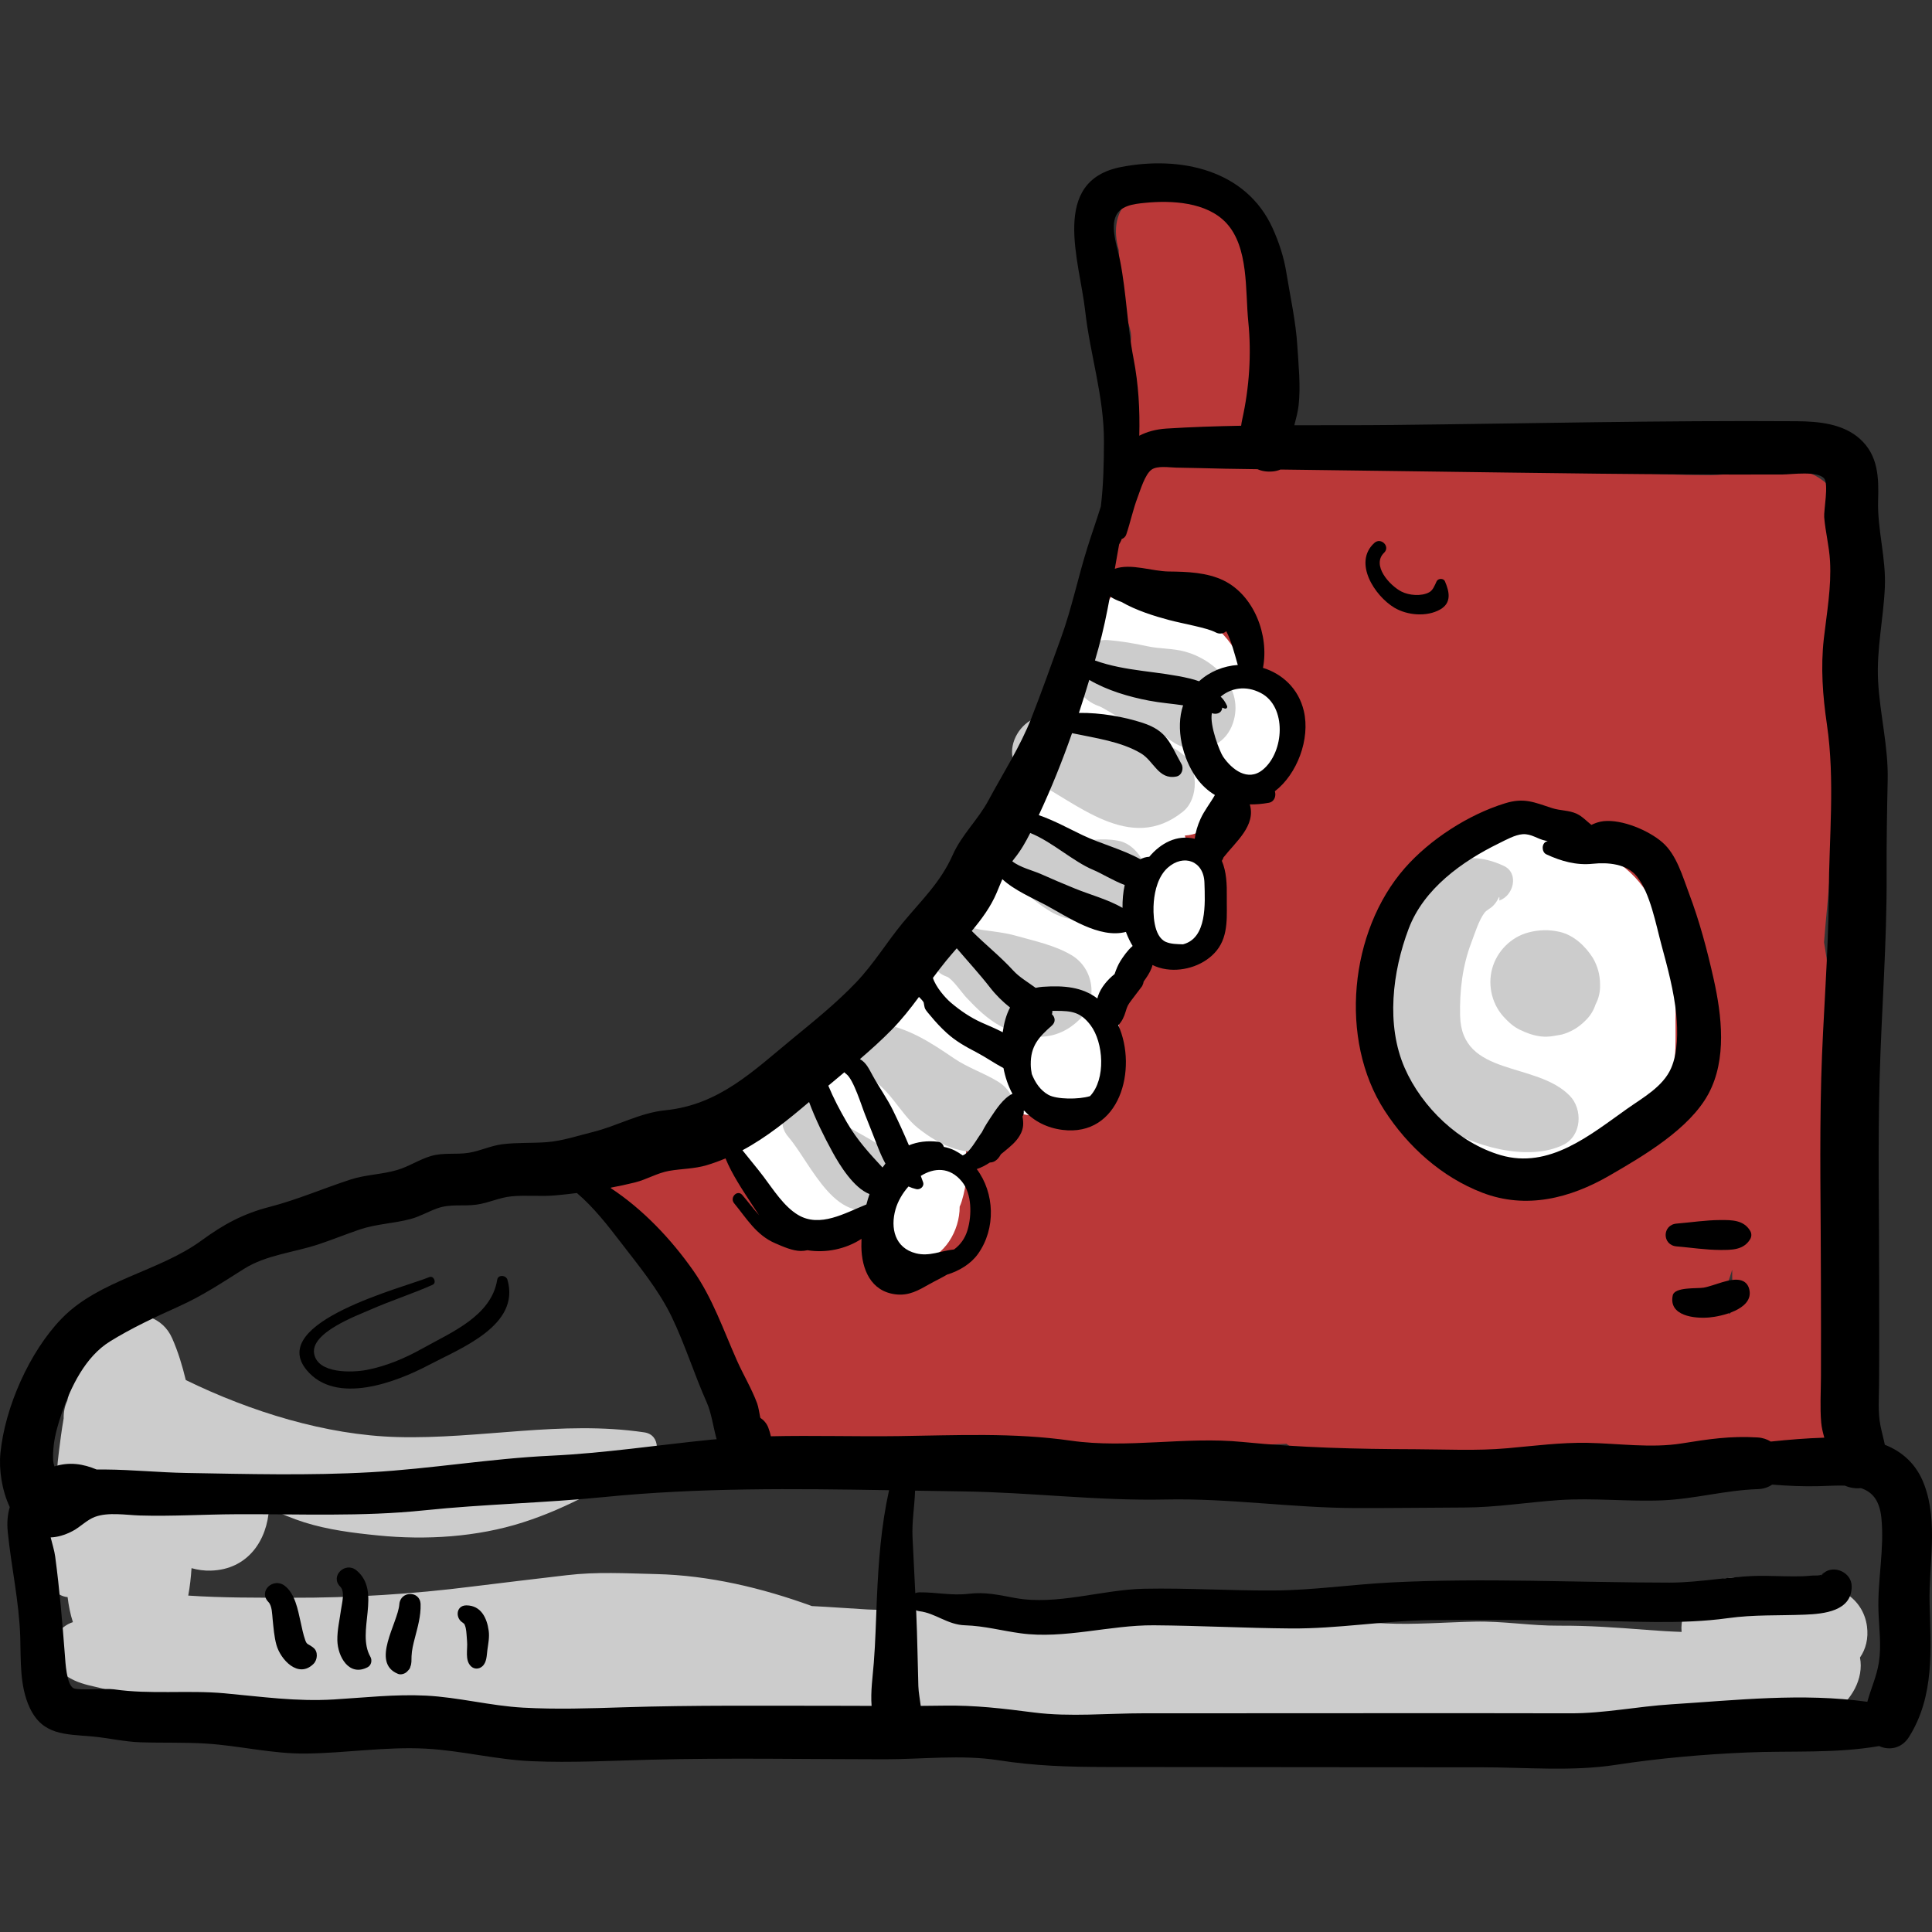 <svg xmlns="http://www.w3.org/2000/svg" fill="none" viewBox="0 0 80 80" height="80" width="80">
<rect x="0" y="0" width="80" height="80" fill="#333333" stroke="none"/>
<g clip-path="url(#clip0_6068_1965)">
<path fill="#BA3838" d="M75.952 32.844C76.078 29.828 76.038 26.696 76.395 23.762C76.565 22.365 76.658 20.568 75.235 19.735C73.944 18.98 72.226 19.676 70.823 19.675C68.282 19.673 65.711 19.486 63.183 19.097C61.765 18.878 60.271 18.71 58.844 18.683C57.573 18.659 56.196 18.521 54.768 18.697C54.032 18.787 53.354 18.862 52.622 18.747C52.227 18.684 51.842 18.627 51.455 18.587C51.528 17.835 51.593 17.091 51.725 16.338C51.91 15.283 52.134 14.183 52.123 13.107C52.114 12.278 51.944 11.536 51.642 10.861C51.727 10.488 51.799 10.115 51.879 9.763C52.076 8.804 51.6 7.802 50.612 7.531C50.056 7.378 49.401 7.532 48.94 7.904C48.284 7.626 47.544 7.633 46.927 8.109C46.167 8.696 46.095 9.538 46.325 10.351C46.374 11.097 46.285 11.806 46.46 12.571C46.553 12.981 46.819 13.508 46.838 13.924C46.852 14.255 46.656 14.766 46.594 15.091C46.236 16.97 46.485 18.893 46.53 20.789C46.492 21.203 46.54 21.563 46.465 21.88C46.315 22.506 46.116 23.126 45.941 23.746C45.489 25.348 44.965 26.891 44.278 28.408C43.696 29.691 43.154 30.989 42.624 32.292C42.201 33.331 41.464 34.288 40.827 35.221C38.954 37.967 36.912 40.553 34.497 42.853C33.377 43.92 32.196 45.009 30.883 45.832C29.608 46.631 28.509 47.59 26.948 47.744C25.482 47.889 24.726 49.483 25.752 50.633C26.035 50.949 26.303 51.246 26.55 51.594C26.855 52.023 27.41 52.201 27.9 52.13C28.097 52.411 28.298 52.69 28.489 52.972C28.671 53.49 28.855 54.009 29.037 54.528C29.249 55.135 29.62 55.864 29.755 56.422C29.922 57.119 29.87 57.865 30.339 58.552C31.267 59.909 32.981 59.7 34.416 59.695C35.773 59.69 37.064 60.075 38.414 60.186C39.846 60.303 41.258 60.041 42.688 60.062C44.344 60.086 46.026 60.158 47.679 60.047C49.542 59.922 51.407 59.861 53.271 59.784C53.466 59.94 53.693 60.072 53.955 60.168C55.505 60.737 57.386 60.937 59.029 60.942C60.725 60.947 62.361 61.283 64.047 61.347C65.749 61.411 67.268 61.162 68.936 60.92C69.77 60.798 70.616 60.57 71.453 60.498C72.159 60.437 72.881 60.595 73.609 60.427C73.767 60.39 73.912 60.342 74.051 60.29C74.689 60.4 75.381 60.123 75.704 59.525C75.856 59.244 75.946 58.945 75.959 58.625C75.967 58.435 75.93 58.27 75.873 58.108C76.013 57.593 76.081 57.035 76.11 56.476C76.198 54.804 76.078 53.093 76.077 51.417C76.077 49.681 75.959 48.04 75.798 46.318C75.641 44.639 76.078 42.917 75.867 41.259C75.772 40.513 75.647 39.766 75.53 39.017C75.563 38.605 75.597 38.192 75.637 37.78C75.798 36.138 75.882 34.494 75.952 32.844ZM35.521 51.909C35.24 52.233 35.422 52.429 35.521 51.909V51.909ZM71.628 54.408C71.617 54.408 71.606 54.408 71.595 54.407C71.516 54.159 71.396 53.921 71.24 53.704C71.457 53.367 71.61 52.981 71.727 52.575C71.728 53.126 71.728 53.677 71.731 54.228C71.695 54.287 71.66 54.347 71.628 54.408Z"></path>
<path fill="white" d="M53.272 29.003C52.915 28.392 52.263 28.026 51.574 28.02C51.421 27.377 51.131 26.794 50.662 26.288C50.089 25.669 49.454 24.967 48.812 24.42C48.217 23.913 47.386 23.721 46.68 24.145C46.123 24.48 45.758 24.934 45.598 25.567C45.531 25.828 45.559 26.101 45.515 26.361C45.5 26.448 45.497 26.497 45.499 26.524C45.477 26.562 45.45 26.608 45.415 26.673C45.15 27.167 45.125 27.696 44.949 28.211C44.771 28.729 44.467 29.229 44.243 29.731C43.985 30.31 43.76 30.929 43.455 31.484C43.198 31.951 42.797 32.31 42.509 32.757C42.161 33.296 41.974 33.906 41.737 34.496C41.535 35 41.127 35.288 40.797 35.728C40.061 36.71 39.581 37.793 38.956 38.837C38.303 39.931 37.473 40.806 36.556 41.679C35.727 42.468 34.869 43.173 34.079 43.993C33.369 44.73 32.83 45.594 32.128 46.336C32.016 46.29 31.903 46.248 31.788 46.213C30.999 45.978 30.186 46.771 30.434 47.567C30.805 48.759 32.054 50.239 33.191 50.791C33.958 51.163 34.872 51.047 35.427 50.475C35.483 50.594 35.536 50.714 35.576 50.837C35.813 51.566 36.476 52.141 37.271 52.127C37.275 52.127 37.279 52.127 37.284 52.127C37.533 52.263 37.829 52.302 38.129 52.24C39.108 52.038 39.742 50.959 39.738 49.965C39.773 49.888 39.802 49.81 39.826 49.732C40.037 49.043 40.093 48.286 39.986 47.58C40.348 47.313 40.696 47.02 41.045 46.708C41.322 46.461 41.554 46.193 41.779 45.914C41.902 45.984 42.034 46.044 42.202 46.097C42.405 46.161 42.635 46.182 42.845 46.196C42.906 46.2 42.962 46.198 43.023 46.192C43.361 46.158 43.586 46.125 43.886 45.999C44.084 45.915 44.255 45.826 44.416 45.7C44.792 45.666 45.161 45.517 45.431 45.268C45.762 44.962 45.969 44.56 46.107 44.136C46.147 44.012 46.181 43.886 46.206 43.758C46.27 43.257 46.288 43.125 46.261 43.363C46.244 43.491 46.252 43.47 46.286 43.302C46.395 42.743 46.385 42.203 46.078 41.698C45.984 41.543 45.858 41.399 45.712 41.274C46.369 40.709 47.061 40.152 47.607 39.483C47.678 39.395 47.75 39.301 47.823 39.202C47.984 39.201 48.145 39.174 48.3 39.124C48.599 39.196 48.94 39.195 49.183 39.116C49.575 38.989 50.03 38.73 50.201 38.334C50.315 38.07 50.418 37.84 50.457 37.555C50.49 37.306 50.485 37.055 50.414 36.81C50.365 36.642 50.271 36.466 50.2 36.306C50.047 35.961 49.69 35.685 49.303 35.537C49.245 35.216 49.168 34.9 49.06 34.598C49.5 34.578 49.946 34.37 50.262 33.928C50.558 33.515 50.818 33.023 51.035 32.493C51.328 32.635 51.665 32.68 51.986 32.584C52.463 32.441 52.813 32.184 53.1 31.77C53.273 31.522 53.328 31.265 53.403 30.986C53.586 30.311 53.643 29.64 53.272 29.003Z"></path>
<path fill="white" d="M69.351 40.492C69.335 40.438 69.315 40.387 69.293 40.337C69.212 39.512 69.014 38.716 68.706 38.024C68.601 37.74 68.483 37.472 68.352 37.228C67.656 35.932 66.25 34.999 64.762 34.974C64.679 34.972 64.595 34.976 64.511 34.98C64.111 34.465 63.435 34.144 62.768 34.361C62.628 34.328 62.477 34.308 62.31 34.297C61.411 34.24 60.553 35.056 60.457 35.936C59.361 36.682 58.48 38.037 58.095 39.265C57.659 40.655 57.505 42.462 57.696 43.898C57.907 45.493 58.718 46.94 60.151 47.746C60.801 48.111 61.483 48.228 62.161 48.161C62.299 48.191 62.437 48.217 62.575 48.239C62.579 48.24 62.874 48.282 63.01 48.294C63.201 48.348 63.453 48.415 63.503 48.425C63.992 48.518 64.511 48.479 64.949 48.222C65.29 48.023 65.614 47.611 65.834 47.331C66.007 47.419 66.197 47.48 66.401 47.508C68.402 47.778 69.176 45.486 69.339 43.933C69.418 43.176 69.352 42.406 69.395 41.646C69.417 41.248 69.468 40.887 69.351 40.492Z"></path>
<path fill="#CCCCCC" d="M77.307 67.34C77.149 66.171 76.045 65.49 74.915 65.746C74.483 65.843 73.918 65.582 73.438 65.48C72.652 65.313 71.821 65.21 71.039 65.455C70.192 65.721 69.549 66.693 69.631 67.574C69.138 67.558 68.646 67.525 68.151 67.487C66.947 67.394 65.769 67.308 64.559 67.316C63.386 67.323 62.233 67.121 61.066 67.148C59.847 67.175 58.609 67.278 57.391 67.223C56.116 67.165 54.892 67.019 53.608 67.031C51.068 67.055 48.483 67.152 45.947 67.028C44.836 66.974 43.772 66.889 42.657 66.895C41.383 66.902 40.157 66.821 38.892 66.691C37.898 66.59 36.902 66.698 35.918 66.644C35.139 66.6 34.382 66.54 33.619 66.504C31.554 65.752 29.363 65.23 27.164 65.179C25.911 65.15 24.714 65.077 23.464 65.226C22.162 65.381 20.858 65.531 19.557 65.695C17.077 66.009 14.57 66.166 12.069 66.159C10.647 66.156 9.216 66.166 7.795 66.07C7.863 65.699 7.906 65.317 7.931 64.934C8.185 65.006 8.451 65.044 8.73 65.036C10.27 64.992 11.07 63.77 11.139 62.452C11.621 62.673 12.107 62.882 12.601 63.037C13.585 63.347 14.637 63.479 15.659 63.58C17.639 63.777 19.747 63.649 21.651 63.04C22.607 62.734 23.476 62.347 24.364 61.884C25.182 61.458 26.121 61.231 26.857 60.676C27.296 60.345 27.391 59.417 26.679 59.311C23.247 58.803 19.892 59.598 16.447 59.505C13.489 59.424 10.375 58.453 7.693 57.145C7.55 56.556 7.377 55.975 7.128 55.413C6.346 53.65 3.454 54.467 3.406 56.264C3.123 56.784 2.926 57.395 2.784 58.004C2.684 58.217 2.63 58.461 2.636 58.733C2.548 59.236 2.489 59.711 2.44 60.103C2.375 60.62 2.318 61.235 2.324 61.861C1.724 62.177 1.27 62.785 1.325 63.472C1.369 64.018 1.525 64.385 1.711 64.885C1.596 64.576 1.928 65.45 1.926 65.446C2.034 65.68 2.368 66.099 2.799 66.133C2.843 66.484 2.909 66.835 3.019 67.169C2.742 67.255 2.501 67.459 2.322 67.691C2.304 67.715 2.285 67.739 2.267 67.762C1.977 68.139 2.093 68.874 2.449 69.176C3.32 69.913 4.007 69.729 4.82 70.131C5.955 70.693 6.999 71.161 8.277 71.301C9.518 71.436 10.678 71.17 11.908 71.095C13.253 71.013 14.596 71.212 15.942 71.129C17.072 71.06 18.203 70.871 19.338 70.948C20.628 71.036 21.881 71.097 23.177 71.114C25.492 71.145 27.795 70.792 30.111 70.822C31.392 70.838 32.675 70.766 33.955 70.8C35.101 70.83 36.226 70.988 37.38 70.995C38.6 71.002 39.791 71.243 41.007 71.279C42.19 71.314 43.405 71.172 44.58 71.287C47.25 71.548 49.952 71.434 52.636 71.434C55.157 71.434 57.636 71.635 60.157 71.576C61.515 71.544 62.832 71.719 64.186 71.722C65.589 71.725 66.942 71.793 68.34 71.907C69.848 72.03 71.311 71.981 72.809 71.742C73.898 71.568 74.95 71.541 75.945 70.883C76.656 70.413 77.186 69.512 77.018 68.635C77.258 68.285 77.375 67.846 77.307 67.34Z"></path>
<path fill="#CCCCCC" d="M65 45.372C63.607 43.943 60.519 44.604 60.46 42.063C60.435 41.023 60.556 39.995 60.93 39.018C61.067 38.659 61.235 38.105 61.472 37.793C61.552 37.687 61.729 37.611 61.825 37.507C61.912 37.419 61.983 37.321 62.038 37.212C62.084 37.099 62.099 37.124 62.081 37.288C62.67 37.101 62.916 36.158 62.269 35.855C58.735 34.204 57.388 39.324 57.304 41.873C57.242 43.797 57.994 45.471 59.606 46.561C60.918 47.449 63.262 48.131 64.739 47.402C65.501 47.025 65.546 45.932 65 45.372Z"></path>
<path fill="#CCCCCC" d="M65.961 39.672C65.65 39.179 65.168 38.719 64.576 38.585C64.143 38.486 63.708 38.498 63.279 38.614C62.562 38.806 61.985 39.39 61.788 40.105C61.587 40.835 61.796 41.648 62.337 42.182C62.36 42.204 62.382 42.228 62.404 42.251C62.656 42.502 62.84 42.607 63.138 42.733C63.413 42.849 63.722 42.93 64.025 42.928C64.234 42.926 64.467 42.871 64.673 42.838C65.038 42.736 65.355 42.551 65.624 42.284C65.834 42.089 65.982 41.858 66.069 41.59C66.204 41.334 66.266 41.057 66.255 40.76C66.254 40.371 66.156 40.008 65.961 39.672Z"></path>
<path fill="#CCCCCC" d="M37.187 48.459C36.961 47.648 36.228 47.291 35.546 46.905C34.956 46.571 34.419 46.257 33.909 45.808C33.039 45.042 31.89 46.202 32.642 47.075C33.601 48.188 34.67 51.001 36.624 49.842C37.089 49.566 37.333 48.983 37.187 48.459Z"></path>
<path fill="#CCCCCC" d="M41.324 44.786C40.743 44.429 40.074 44.213 39.509 43.828C38.516 43.152 37.636 42.574 36.411 42.365C34.978 42.12 34.377 44.113 35.803 44.573C36.75 44.878 37.242 46.096 38.006 46.707C38.912 47.432 40.216 48.1 41.324 47.372C42.266 46.754 42.315 45.394 41.324 44.786Z"></path>
<path fill="#CCCCCC" d="M44.369 39.55C43.667 39.134 42.828 38.963 42.04 38.74C41.592 38.614 41.146 38.577 40.686 38.508C40.278 38.446 39.921 38.298 39.505 38.243C38.194 38.069 38.081 40.061 39.207 40.443C39.427 40.517 39.824 41.104 40.027 41.319C40.437 41.754 40.892 42.201 41.422 42.484C42.56 43.092 43.748 43.158 44.711 42.205C45.489 41.435 45.301 40.102 44.369 39.55Z"></path>
<path fill="#CCCCCC" d="M46.297 34.812C45.568 34.68 45.134 34.823 44.56 34.829C44.388 34.766 44.211 34.718 44.01 34.706C43.894 34.686 43.777 34.684 43.661 34.697C42.754 33.708 41.113 34.671 41.761 35.983C42.158 36.787 42.829 37.332 43.467 37.727C44.255 38.214 45.435 38.248 46.297 37.977C46.989 37.759 47.502 37.134 47.502 36.394C47.502 35.719 46.998 34.938 46.297 34.812Z"></path>
<path fill="#CCCCCC" d="M48.988 31.248C48.169 30.563 47.391 30.606 46.397 30.488C45.602 30.393 44.749 30.159 44.036 29.797C42.427 28.979 41.002 31.404 42.617 32.225C44.581 33.222 46.789 35.381 48.987 33.605C49.647 33.073 49.626 31.781 48.988 31.248Z"></path>
<path fill="#CCCCCC" d="M49.075 26.983C48.563 26.842 48.019 26.871 47.502 26.758C46.954 26.638 46.437 26.552 45.876 26.503C45.194 26.442 44.582 27.078 44.507 27.711C44.422 28.425 44.834 29.005 45.505 29.24C45.683 29.302 46.026 29.547 46.278 29.66C46.64 29.823 47.025 29.935 47.382 30.096C47.56 30.177 47.727 30.273 47.909 30.348C47.907 30.347 48.066 30.41 48.189 30.454C48.278 30.525 48.442 30.638 48.456 30.649C48.682 30.812 48.913 30.926 49.188 30.985C50.021 31.161 50.795 30.743 51.061 29.921C51.513 28.525 50.334 27.331 49.075 26.983Z"></path>
<path fill="black" d="M75.443 65.196C75.453 65.191 75.461 65.187 75.469 65.183C75.487 65.164 75.504 65.145 75.523 65.129C75.524 65.116 75.494 65.128 75.443 65.196Z"></path>
<path fill="black" d="M79.681 61.482C79.365 60.63 78.775 60.112 78.047 59.824C77.993 59.559 77.918 59.3 77.864 59.022C77.756 58.475 77.803 57.91 77.808 57.353C77.82 55.913 77.811 54.473 77.812 53.034C77.813 50.245 77.754 47.449 77.831 44.661C77.909 41.838 78.135 39.037 78.121 36.209C78.114 34.904 78.137 33.604 78.165 32.298C78.195 30.906 77.841 29.584 77.768 28.202C77.698 26.893 77.986 25.636 78.047 24.336C78.105 23.107 77.73 21.923 77.769 20.712C77.799 19.77 77.771 18.861 77.024 18.181C76.323 17.542 75.303 17.448 74.398 17.442C68.832 17.404 63.259 17.538 57.693 17.597C56.334 17.612 54.965 17.605 53.596 17.608C53.666 17.328 53.742 17.064 53.774 16.774C53.861 15.977 53.77 15.123 53.72 14.325C53.656 13.299 53.428 12.299 53.265 11.286C53.163 10.65 52.962 10.036 52.696 9.448C51.594 7.023 48.873 6.443 46.43 6.914C43.464 7.486 44.703 10.805 44.934 12.867C45.141 14.713 45.719 16.415 45.712 18.296C45.709 19.186 45.691 20.084 45.584 20.968C45.406 21.542 45.203 22.11 45.023 22.687C44.634 23.927 44.378 25.191 43.932 26.419C43.532 27.52 43.139 28.633 42.712 29.723C42.245 30.917 41.54 32.006 40.935 33.132C40.497 33.95 39.822 34.561 39.446 35.409C38.943 36.54 38.159 37.272 37.378 38.216C36.71 39.026 36.176 39.919 35.448 40.681C34.645 41.522 33.739 42.254 32.842 42.99C31.177 44.358 29.773 45.753 27.541 45.975C26.501 46.079 25.558 46.624 24.545 46.875C23.914 47.031 23.286 47.245 22.635 47.295C22.023 47.341 21.407 47.304 20.797 47.381C20.309 47.443 19.881 47.661 19.403 47.736C18.88 47.818 18.364 47.715 17.843 47.869C17.358 48.013 16.932 48.304 16.447 48.447C15.817 48.633 15.151 48.636 14.521 48.84C13.391 49.207 12.317 49.677 11.162 49.975C10.066 50.258 9.254 50.7 8.347 51.364C6.585 52.655 4.111 52.995 2.557 54.594C1.222 55.969 0.203 58.272 0.017 60.175C-0.05 60.868 0.081 61.718 0.404 62.405C0.314 62.708 0.283 63.048 0.321 63.431C0.465 64.877 0.792 66.317 0.838 67.782C0.869 68.755 0.807 69.802 1.228 70.708C1.762 71.857 2.699 71.804 3.815 71.903C4.485 71.963 5.128 72.12 5.805 72.144C6.71 72.175 7.615 72.141 8.519 72.197C9.919 72.283 11.269 72.628 12.679 72.611C14.331 72.59 15.979 72.32 17.633 72.408C19.107 72.487 20.545 72.866 22.029 72.928C23.663 72.996 25.297 72.908 26.93 72.866C30.164 72.783 33.406 72.847 36.641 72.848C38.171 72.849 39.825 72.65 41.338 72.887C42.845 73.123 44.252 73.166 45.779 73.168C49.19 73.171 52.601 73.175 56.013 73.177C57.792 73.178 59.572 73.179 61.352 73.18C63.171 73.18 65.083 73.358 66.885 73.082C68.671 72.807 70.511 72.645 72.32 72.567C74.16 72.487 75.978 72.617 77.804 72.302C77.805 72.301 77.807 72.3 77.809 72.3C78.221 72.492 78.745 72.408 79.05 71.92C80.114 70.221 79.949 68.289 79.901 66.393C79.861 64.767 80.265 63.054 79.681 61.482ZM46.171 9.033C46.336 8.515 46.923 8.448 47.407 8.4C48.513 8.29 49.96 8.363 50.772 9.227C51.718 10.235 51.559 12.053 51.689 13.32C51.826 14.665 51.728 16.066 51.437 17.371C51.418 17.454 51.404 17.541 51.393 17.629C50.359 17.648 49.327 17.681 48.301 17.746C47.858 17.774 47.487 17.88 47.175 18.042C47.203 16.973 47.146 15.927 46.937 14.843C46.675 13.491 46.643 12.128 46.378 10.783C46.281 10.286 46.008 9.547 46.171 9.033ZM45.961 24.699C46.113 24.796 46.273 24.87 46.439 24.926C47.048 25.278 47.804 25.513 48.399 25.671C48.985 25.828 49.982 25.993 50.342 26.188C50.487 26.266 50.66 26.244 50.777 26.138C50.986 26.541 51.109 27.027 51.254 27.535C50.67 27.576 50.099 27.8 49.652 28.21C49.524 28.164 49.397 28.127 49.282 28.099C47.964 27.782 46.629 27.813 45.34 27.349C45.387 27.181 45.436 27.016 45.483 26.847C45.682 26.134 45.829 25.418 45.961 24.699ZM49.711 33.909C49.589 34.179 49.505 34.452 49.471 34.731C48.734 34.551 48.066 34.91 47.589 35.477C47.452 35.484 47.33 35.521 47.221 35.58C46.473 35.166 45.599 34.948 44.84 34.588C44.303 34.334 43.656 33.975 43.014 33.753C43.539 32.627 43.99 31.503 44.391 30.359C45.361 30.563 46.419 30.704 47.242 31.193C47.781 31.513 47.97 32.3 48.711 32.154C48.94 32.109 49.026 31.822 48.922 31.637C48.44 30.777 48.339 30.266 47.312 29.931C46.535 29.678 45.571 29.507 44.676 29.52C44.825 29.069 44.966 28.613 45.104 28.153C45.851 28.592 46.758 28.857 47.582 29.013C48.057 29.104 48.527 29.137 48.99 29.206C48.663 30.17 48.972 31.404 49.534 32.198C49.754 32.508 50.016 32.745 50.307 32.92C50.118 33.254 49.869 33.56 49.711 33.909ZM48.987 39.102C48.734 39.095 48.482 39.092 48.275 39.002C47.757 38.776 47.737 37.806 47.776 37.346C47.817 36.855 47.969 36.274 48.353 35.931C49.011 35.344 49.844 35.648 49.873 36.545C49.901 37.427 49.983 38.844 48.987 39.102ZM42.004 35.549C42.275 35.213 42.471 34.866 42.66 34.492C43.563 34.853 44.441 35.677 45.272 36.022C45.614 36.164 46.094 36.467 46.572 36.646C46.503 36.951 46.477 37.281 46.481 37.592C45.876 37.243 45.147 37.051 44.516 36.795C44.037 36.601 43.563 36.397 43.09 36.187C42.779 36.05 42.232 35.917 41.917 35.664C41.945 35.626 41.972 35.587 42.004 35.549ZM50.181 29.53C50.341 29.593 50.565 29.546 50.604 29.346C50.607 29.331 50.607 29.316 50.608 29.301C50.638 29.31 50.668 29.321 50.7 29.335C50.775 29.366 50.841 29.302 50.808 29.227C50.736 29.064 50.646 28.939 50.545 28.847C50.97 28.492 51.572 28.369 52.201 28.692C53.293 29.252 53.185 31.144 52.287 31.875C51.666 32.381 51.007 31.86 50.646 31.333C50.51 31.134 50.08 30.037 50.181 29.53ZM41.267 36.974C41.353 36.773 41.426 36.585 41.505 36.405C42.01 36.871 42.753 37.182 43.295 37.473C44.224 37.971 45.514 38.879 46.624 38.588C46.628 38.6 46.632 38.615 46.636 38.627C46.71 38.819 46.797 39.002 46.9 39.17C46.688 39.349 46.509 39.615 46.406 39.775C46.296 39.946 46.22 40.138 46.152 40.335C45.85 40.576 45.586 40.896 45.47 41.234C45.458 41.27 45.448 41.307 45.44 41.344C44.809 40.869 44.065 40.801 43.174 40.861C43.071 40.868 42.975 40.885 42.884 40.905C42.566 40.67 42.208 40.464 41.958 40.19C41.421 39.602 40.795 39.11 40.238 38.549C40.646 38.061 41.022 37.552 41.267 36.974ZM43.56 42C43.572 41.955 43.577 41.908 43.575 41.859C43.623 41.859 43.673 41.858 43.726 41.858C44.375 41.858 44.744 41.903 45.158 42.452C45.696 43.166 45.8 44.685 45.136 45.388C44.666 45.533 43.756 45.527 43.412 45.335C43.084 45.152 42.865 44.833 42.725 44.474C42.699 44.348 42.683 44.217 42.681 44.083C42.671 43.312 43.012 42.946 43.555 42.467C43.728 42.313 43.687 42.119 43.56 42ZM39.181 39.779C39.322 39.607 39.469 39.437 39.617 39.267C40.078 39.808 40.561 40.331 40.997 40.892C41.24 41.205 41.519 41.478 41.824 41.72C41.664 42.019 41.572 42.373 41.52 42.744C41.229 42.588 40.912 42.462 40.647 42.343C40.181 42.132 39.771 41.853 39.38 41.523C39.126 41.308 38.745 40.859 38.63 40.493C38.808 40.253 38.99 40.013 39.181 39.779ZM38.052 41.281C38.115 41.348 38.183 41.406 38.243 41.499C38.254 41.516 38.274 41.712 38.307 41.773C38.364 41.875 38.473 41.991 38.544 42.077C38.743 42.319 38.958 42.55 39.19 42.762C39.57 43.11 39.977 43.336 40.43 43.572C40.813 43.772 41.172 44.027 41.552 44.227C41.623 44.6 41.744 44.963 41.923 45.291C41.54 45.476 41.244 45.94 41.033 46.255C40.93 46.41 40.777 46.64 40.655 46.889C40.652 46.893 40.649 46.898 40.645 46.901C40.458 47.147 40.142 47.749 39.863 47.843C39.758 47.768 39.649 47.699 39.532 47.639C39.384 47.565 39.233 47.517 39.083 47.491C39.055 47.389 38.97 47.294 38.849 47.28C38.388 47.223 37.986 47.282 37.636 47.425C37.433 46.943 37.215 46.467 36.983 45.991C36.737 45.483 36.41 45.039 36.142 44.549C35.971 44.238 35.867 44.002 35.608 43.855C36.059 43.467 36.502 43.069 36.919 42.644C37.34 42.217 37.702 41.753 38.052 41.281ZM38.223 48.953C38.193 48.865 38.16 48.779 38.128 48.692C38.675 48.349 39.325 48.307 39.832 48.928C40.252 49.441 40.242 50.328 40.065 50.928C39.959 51.287 39.761 51.549 39.505 51.737C38.97 51.788 38.486 52.04 37.926 51.897C37.057 51.677 36.859 50.858 37.082 50.076C37.176 49.746 37.368 49.411 37.618 49.13C37.718 49.174 37.823 49.212 37.938 49.239C38.1 49.277 38.284 49.129 38.223 48.953ZM34.964 44.4C34.986 44.426 35.01 44.45 35.04 44.471C35.343 44.689 35.681 45.811 35.819 46.15C36.01 46.617 36.187 47.089 36.373 47.557C36.459 47.773 36.555 47.984 36.664 48.182C36.623 48.234 36.582 48.288 36.543 48.344C36.005 47.763 35.499 47.218 35.067 46.474C34.77 45.961 34.519 45.487 34.299 44.956C34.302 44.954 34.304 44.952 34.307 44.95C34.525 44.766 34.745 44.583 34.964 44.4ZM33.502 45.632C33.765 46.342 34.116 47.054 34.477 47.713C34.768 48.243 35.347 49.189 36.005 49.444C35.957 49.585 35.913 49.728 35.876 49.874C34.985 50.23 33.953 50.85 33.044 50.306C32.457 49.955 32.019 49.255 31.617 48.723C31.337 48.351 31.032 47.997 30.744 47.63C31.747 47.092 32.624 46.377 33.502 45.632ZM2.224 59.85C2.275 59.402 2.409 58.952 2.555 58.526C2.935 57.422 3.533 56.179 4.552 55.547C5.444 54.994 6.43 54.534 7.387 54.104C8.395 53.651 9.183 53.119 10.108 52.538C11.027 51.961 12.169 51.864 13.186 51.526C13.758 51.336 14.316 51.108 14.887 50.914C15.588 50.675 16.299 50.666 17.006 50.475C17.391 50.372 17.73 50.169 18.101 50.037C18.659 49.838 19.149 49.959 19.729 49.882C20.232 49.814 20.671 49.587 21.179 49.538C21.781 49.48 22.393 49.553 22.997 49.498C23.288 49.472 23.586 49.439 23.888 49.401C24.577 49.984 25.163 50.739 25.691 51.426C26.449 52.413 27.27 53.402 27.813 54.526C28.366 55.674 28.744 56.902 29.263 58.067C29.46 58.51 29.53 59.077 29.674 59.595C29.601 59.601 29.528 59.605 29.455 59.613C27.247 59.834 25.017 60.175 22.801 60.278C20.301 60.396 17.842 60.822 15.348 60.962C12.815 61.105 10.242 61.036 7.707 60.992C6.588 60.972 5.471 60.857 4.354 60.849C4.238 60.848 4.12 60.848 4.001 60.849C3.44 60.615 2.877 60.524 2.254 60.721C2.229 60.639 2.207 60.561 2.203 60.5C2.186 60.292 2.201 60.053 2.224 59.85ZM36.308 66.225C36.269 67.1 36.252 67.981 36.182 68.855C36.134 69.457 36.045 70.047 36.091 70.637C35.588 70.635 35.084 70.633 34.581 70.633C31.657 70.635 28.731 70.602 25.808 70.696C24.425 70.74 23.039 70.787 21.657 70.71C20.301 70.634 18.988 70.28 17.634 70.212C16.362 70.148 15.091 70.295 13.823 70.371C12.259 70.465 10.831 70.255 9.285 70.115C7.762 69.978 6.222 70.171 4.712 69.951C4.398 69.905 3.215 70.01 3.034 69.901C2.753 69.731 2.71 68.842 2.688 68.553C2.583 67.186 2.468 65.82 2.286 64.46C2.252 64.201 2.162 63.928 2.098 63.661C2.376 63.651 2.68 63.569 3.011 63.395C3.332 63.226 3.591 62.937 3.933 62.81C4.484 62.606 5.216 62.735 5.789 62.753C7.118 62.793 8.448 62.707 9.777 62.701C12.385 62.687 14.975 62.81 17.574 62.539C20.05 62.28 22.525 62.238 24.998 61.991C28.924 61.597 32.87 61.639 36.814 61.706C36.484 63.201 36.377 64.656 36.308 66.225ZM31.92 59.473C31.895 59.359 31.863 59.244 31.812 59.111C31.746 58.94 31.627 58.804 31.483 58.709C31.436 58.486 31.405 58.252 31.351 58.109C31.126 57.502 30.784 56.938 30.52 56.347C29.954 55.076 29.506 53.748 28.698 52.601C27.795 51.318 26.625 50.071 25.268 49.183C25.617 49.118 25.96 49.045 26.29 48.963C26.777 48.842 27.216 48.569 27.708 48.483C28.234 48.391 28.745 48.403 29.264 48.248C29.533 48.167 29.792 48.073 30.042 47.967C30.312 48.629 30.749 49.277 31.118 49.845C31.22 50.001 31.325 50.161 31.435 50.319C31.195 50.061 30.984 49.768 30.737 49.482C30.533 49.245 30.203 49.586 30.397 49.822C30.919 50.457 31.313 51.142 32.098 51.48C32.417 51.617 32.807 51.795 33.16 51.8C33.252 51.801 33.344 51.788 33.435 51.769C34.201 51.894 35.03 51.72 35.673 51.298C35.669 51.407 35.667 51.514 35.668 51.619C35.679 52.555 36.058 53.473 37.087 53.596C37.638 53.662 38.025 53.433 38.482 53.175C38.738 53.031 38.986 52.915 39.216 52.779C39.74 52.619 40.21 52.325 40.498 51.92C41.246 50.868 41.185 49.397 40.445 48.409C40.637 48.346 40.816 48.25 40.988 48.137C41.063 48.135 41.138 48.116 41.205 48.074C41.304 48.013 41.381 47.913 41.445 47.796C41.492 47.758 41.538 47.719 41.585 47.681C41.83 47.478 42.071 47.29 42.232 47.008C42.399 46.717 42.384 46.495 42.339 46.233C42.387 46.158 42.401 46.078 42.388 46.001C42.398 45.999 42.408 45.997 42.417 45.994C42.809 46.425 43.359 46.707 43.994 46.786C46.365 47.084 47.118 44.267 46.306 42.452C46.456 42.301 46.548 42.099 46.608 41.897C46.682 41.651 46.697 41.623 46.85 41.417C46.984 41.236 47.123 41.059 47.258 40.879C47.267 40.868 47.276 40.857 47.283 40.846C47.291 40.836 47.298 40.827 47.305 40.817C47.303 40.817 47.301 40.816 47.299 40.816C47.329 40.761 47.349 40.703 47.357 40.642C47.483 40.466 47.606 40.289 47.685 40.083C47.702 40.04 47.713 39.999 47.723 39.959C47.896 40.045 48.089 40.105 48.303 40.135C49.05 40.24 49.905 39.952 50.384 39.355C50.892 38.721 50.789 37.881 50.799 37.123C50.806 36.625 50.786 36.091 50.593 35.645C50.624 35.601 50.648 35.554 50.663 35.503C51.177 34.847 52.011 34.189 51.751 33.308C52.011 33.313 52.275 33.289 52.54 33.241C52.773 33.198 52.849 32.959 52.79 32.764C53.706 32.062 54.264 30.604 53.988 29.438C53.767 28.505 53.092 27.901 52.297 27.654C52.558 26.305 51.928 24.653 50.668 24.037C49.982 23.702 49.153 23.672 48.404 23.665C47.707 23.659 46.835 23.316 46.162 23.552C46.192 23.377 46.223 23.202 46.254 23.027C46.282 22.864 46.312 22.703 46.341 22.541C46.368 22.492 46.397 22.444 46.42 22.391C46.43 22.369 46.437 22.344 46.446 22.321C46.53 22.291 46.603 22.229 46.636 22.133C46.808 21.625 46.915 21.097 47.103 20.603C47.216 20.307 47.407 19.645 47.685 19.446C47.928 19.273 48.428 19.359 48.695 19.363C49.374 19.371 50.053 19.395 50.731 19.408C51.178 19.416 51.624 19.421 52.071 19.428C52.248 19.508 52.46 19.546 52.718 19.52C52.827 19.509 52.928 19.481 53.023 19.442C54.861 19.468 56.698 19.491 58.536 19.515C63.631 19.582 68.726 19.668 73.821 19.647C74.201 19.645 75.25 19.489 75.533 19.81C75.73 20.034 75.514 21.141 75.536 21.413C75.585 22.024 75.743 22.614 75.777 23.229C75.838 24.316 75.644 25.369 75.521 26.445C75.386 27.637 75.475 28.818 75.649 30.001C75.988 32.306 75.737 34.703 75.725 37.031C75.711 39.581 75.481 42.115 75.413 44.662C75.338 47.449 75.399 50.245 75.4 53.034C75.401 54.356 75.408 55.679 75.402 57.002C75.399 57.632 75.358 58.275 75.412 58.903C75.43 59.116 75.483 59.324 75.541 59.531C74.802 59.553 74.062 59.615 73.323 59.692C73.175 59.6 72.998 59.536 72.784 59.522C71.649 59.453 70.75 59.59 69.645 59.768C68.372 59.973 67.02 59.769 65.739 59.745C64.62 59.725 63.525 59.871 62.413 59.969C61.137 60.082 59.85 60.013 58.571 60.009C56.165 60.003 53.843 59.946 51.452 59.709C49.09 59.474 46.691 59.992 44.336 59.654C41.97 59.315 39.598 59.433 37.212 59.466C35.467 59.49 33.685 59.433 31.92 59.473ZM77.783 66.706C77.806 67.408 77.91 68.139 77.8 68.84C77.71 69.412 77.468 69.928 77.322 70.468C74.622 70.09 71.913 70.401 69.206 70.572C67.806 70.66 66.427 70.949 65.026 70.945C63.529 70.941 62.032 70.938 60.534 70.939C57.511 70.94 54.488 70.942 51.465 70.943C50.099 70.944 48.732 70.946 47.365 70.944C45.881 70.943 44.294 71.1 42.825 70.912C41.536 70.747 40.374 70.604 39.069 70.627C38.755 70.632 38.441 70.635 38.126 70.637C38.093 70.361 38.035 70.083 38.027 69.817C37.996 68.813 37.986 67.812 37.941 66.807C37.939 66.764 37.937 66.721 37.935 66.678C37.974 66.696 38.018 66.71 38.067 66.716C38.742 66.796 39.228 67.277 39.961 67.3C40.767 67.326 41.467 67.523 42.259 67.631C44.07 67.879 45.946 67.288 47.772 67.3C49.663 67.313 51.553 67.416 53.445 67.431C55.396 67.447 57.313 67.107 59.268 67.085C61.375 67.062 63.482 67.089 65.588 67.108C67.556 67.125 69.597 67.275 71.551 67.004C72.627 66.854 73.644 66.904 74.744 66.859C75.52 66.827 76.677 66.719 76.675 65.689C76.673 65.103 75.936 64.789 75.524 65.13C75.523 65.139 75.507 65.161 75.47 65.183C75.429 65.226 75.391 65.274 75.361 65.333C75.393 65.272 75.421 65.228 75.444 65.196C75.393 65.22 75.316 65.24 75.207 65.238C75.021 65.234 74.824 65.264 74.637 65.27C74.122 65.284 73.606 65.259 73.091 65.252C71.76 65.235 70.463 65.534 69.122 65.533C65.294 65.53 61.437 65.332 57.613 65.525C55.968 65.609 54.372 65.85 52.717 65.859C50.94 65.868 49.162 65.751 47.386 65.786C45.634 65.82 43.769 66.486 42.036 66.17C41.365 66.048 40.808 65.911 40.115 65.995C39.402 66.081 38.779 65.927 38.067 65.935C38.003 65.936 37.948 65.948 37.9 65.968C37.862 65.198 37.822 64.427 37.786 63.657C37.755 63.006 37.872 62.365 37.891 61.725C38.548 61.736 39.205 61.747 39.861 61.756C42.684 61.794 45.442 62.152 48.269 62.091C50.903 62.035 53.471 62.436 56.103 62.445C57.611 62.45 59.12 62.428 60.628 62.423C61.956 62.42 63.244 62.205 64.565 62.115C65.989 62.018 67.414 62.186 68.839 62.126C70.179 62.069 71.438 61.706 72.784 61.662C73.027 61.654 73.224 61.583 73.381 61.475C74.025 61.526 74.669 61.556 75.318 61.539C75.691 61.529 76.058 61.505 76.394 61.517C76.599 61.608 76.83 61.642 77.056 61.62C77.506 61.767 77.826 62.102 77.903 62.845C78.035 64.129 77.741 65.42 77.783 66.706Z"></path>
<path fill="black" d="M61.382 49.388C63.197 50.083 65.018 49.62 66.649 48.675C68.043 47.868 69.965 46.748 70.748 45.284C71.509 43.86 71.297 42.057 70.961 40.548C70.692 39.342 70.373 38.144 69.936 36.988C69.671 36.286 69.423 35.39 68.838 34.882C68.262 34.381 67.172 33.925 66.407 34.002C66.213 34.022 66.051 34.083 65.896 34.157C65.696 34.001 65.52 33.804 65.29 33.697C64.961 33.544 64.606 33.572 64.269 33.462C63.522 33.22 63.113 33.019 62.321 33.263C60.806 33.728 59.209 34.761 58.171 35.944C55.878 38.556 55.433 43.048 57.33 45.982C58.298 47.481 59.703 48.745 61.382 49.388ZM58.33 38.455C58.954 36.803 60.537 35.668 62.071 34.919C62.347 34.783 62.735 34.565 63.049 34.543C63.418 34.518 63.66 34.746 64.007 34.813C64.035 34.818 64.061 34.821 64.088 34.824C64.069 34.832 64.049 34.838 64.03 34.846C63.824 34.934 63.834 35.285 64.03 35.376C64.64 35.66 65.275 35.838 65.951 35.767C66.577 35.702 67.369 35.764 67.789 36.301C68.335 37 68.568 38.279 68.797 39.126C69.049 40.059 69.317 41.045 69.41 42.009C69.477 42.702 69.481 43.576 69.199 44.226C68.865 44.996 68.029 45.45 67.376 45.912C65.839 46.999 64.149 48.421 62.139 47.832C60.415 47.328 58.876 45.849 58.164 44.219C57.386 42.44 57.656 40.236 58.33 38.455Z"></path>
<path fill="black" d="M12.642 67.922C12.552 67.673 12.503 67.407 12.445 67.149C12.333 66.655 12.219 65.996 11.793 65.666C11.321 65.302 10.677 65.886 11.118 66.34C11.268 66.495 11.268 66.847 11.29 67.057C11.327 67.407 11.352 67.773 11.447 68.114C11.617 68.719 12.351 69.523 12.982 68.897C13.148 68.732 13.18 68.393 12.982 68.234C12.747 68.044 12.715 68.123 12.642 67.922Z"></path>
<path fill="black" d="M14.765 65.029C14.302 64.641 13.647 65.264 14.091 65.703C14.295 65.905 14.158 66.382 14.124 66.634C14.066 67.061 13.96 67.496 13.969 67.929C13.984 68.592 14.45 69.442 15.225 69.035C15.376 68.956 15.419 68.747 15.337 68.604C14.737 67.552 15.82 65.912 14.765 65.029Z"></path>
<path fill="black" d="M16.536 66.428C16.477 67.211 15.332 68.85 16.485 69.313C16.605 69.361 16.776 69.305 16.861 69.213C16.883 69.189 16.905 69.165 16.928 69.14C16.96 69.106 16.983 69.061 16.992 69.013C17.05 68.877 17.035 68.75 17.041 68.581C17.049 68.333 17.114 68.075 17.176 67.836C17.296 67.369 17.431 66.915 17.416 66.428C17.398 65.857 16.579 65.868 16.536 66.428Z"></path>
<path fill="black" d="M19.313 66.475C18.855 66.474 18.843 67.062 19.213 67.216C19.052 67.149 19.214 67.207 19.236 67.264C19.254 67.309 19.273 67.357 19.284 67.408C19.322 67.582 19.322 67.787 19.34 67.962C19.372 68.288 19.239 68.745 19.503 68.998C19.638 69.127 19.837 69.12 19.973 68.998C20.157 68.832 20.151 68.555 20.181 68.325C20.217 68.058 20.273 67.795 20.236 67.527C20.164 66.996 19.916 66.477 19.313 66.475Z"></path>
<path fill="black" d="M69.427 50.666C68.819 50.716 68.818 51.562 69.427 51.611C70.032 51.661 70.621 51.756 71.232 51.758C71.71 51.76 72.204 51.763 72.474 51.306C72.534 51.205 72.534 51.073 72.474 50.971C72.204 50.514 71.712 50.517 71.232 50.519C70.622 50.522 70.032 50.617 69.427 50.666Z"></path>
<path fill="black" d="M72.102 53.019C71.665 52.886 70.986 53.243 70.543 53.319C70.276 53.365 69.34 53.28 69.264 53.642C69.086 54.489 70.165 54.607 70.77 54.554C71.294 54.509 72.538 54.219 72.449 53.474C72.423 53.259 72.319 53.085 72.102 53.019Z"></path>
<path fill="black" d="M17.768 56.516C19.077 55.825 21.557 54.883 21.012 52.992C20.956 52.798 20.624 52.767 20.588 52.992C20.345 54.496 18.693 55.164 17.502 55.832C16.777 56.238 15.99 56.574 15.169 56.728C14.598 56.835 13.159 56.897 13.008 56.054C12.851 55.181 14.763 54.483 15.348 54.226C16.192 53.854 17.074 53.575 17.914 53.2C18.092 53.121 17.963 52.807 17.78 52.882C16.724 53.314 11.048 54.745 12.699 56.734C13.917 58.2 16.413 57.231 17.768 56.516Z"></path>
<path fill="black" d="M57.737 25.163C58.268 25.481 59.077 25.553 59.631 25.239C60.119 24.962 60.017 24.501 59.831 24.07C59.774 23.936 59.548 23.943 59.488 24.07C59.411 24.232 59.339 24.435 59.187 24.521C58.862 24.703 58.336 24.656 58.022 24.491C57.538 24.238 56.78 23.402 57.314 22.886C57.58 22.628 57.181 22.235 56.909 22.482C56.018 23.291 56.923 24.676 57.737 25.163Z"></path>
</g>
<defs>
<clipPath id="clip0_6068_1965">
<rect fill="white" height="80" width="80"></rect>
</clipPath>
</defs>
</svg>
